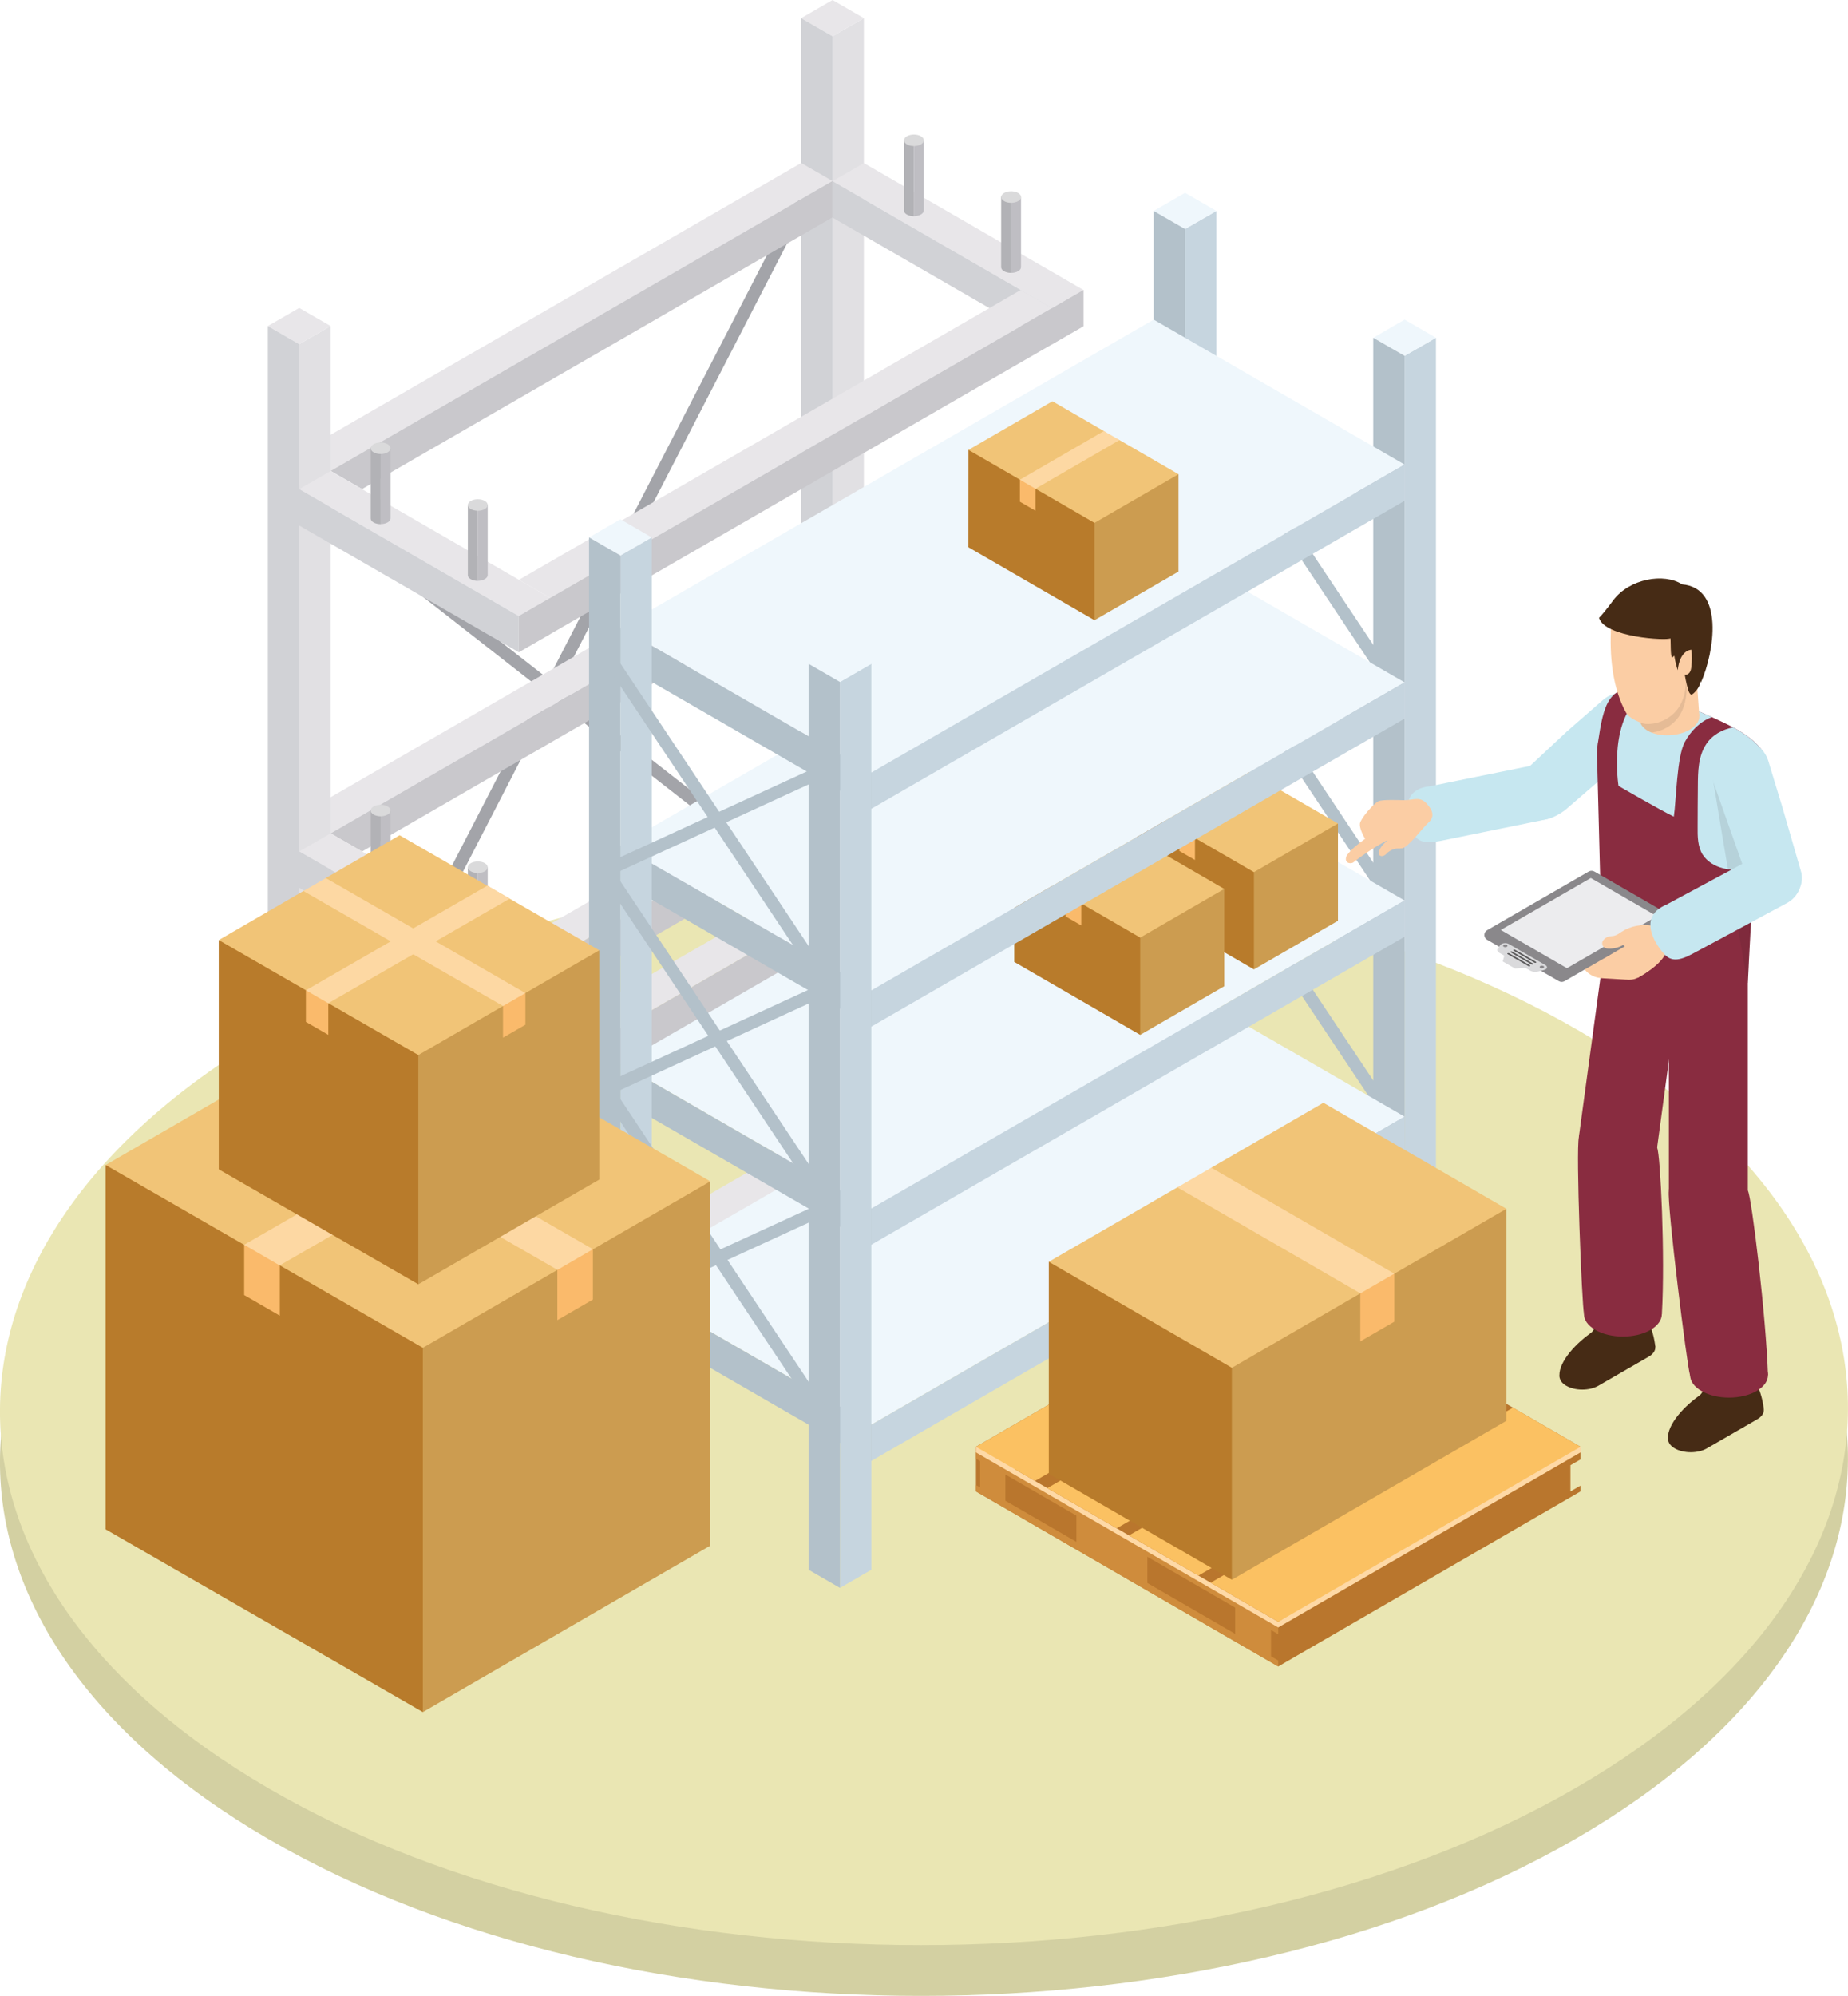 <?xml version="1.0" encoding="UTF-8"?>
<svg id="Ebene_2" data-name="Ebene 2" xmlns="http://www.w3.org/2000/svg" viewBox="0 0 320 345.45">
  <defs>
    <style>
      .cls-1 {
        fill: #cc9c50;
      }

      .cls-2 {
        fill: #b9762d;
      }

      .cls-3 {
        fill: #d3d0a2;
      }

      .cls-4 {
        fill: #892c40;
      }

      .cls-5 {
        stroke: #a3a4a9;
      }

      .cls-5, .cls-6 {
        fill: none;
        stroke-miterlimit: 10;
        stroke-width: 2.17px;
      }

      .cls-7 {
        fill: #f1c477;
      }

      .cls-8 {
        fill: #8a888b;
      }

      .cls-9 {
        fill: #bfbec3;
      }

      .cls-10 {
        fill: #b3c1ca;
      }

      .cls-11 {
        fill: #5a595a;
      }

      .cls-6 {
        stroke: #b3c1ca;
      }

      .cls-12 {
        fill: #201d19;
        opacity: .1;
      }

      .cls-13 {
        fill: #eae6b3;
      }

      .cls-14 {
        fill: #dadadb;
      }

      .cls-15 {
        fill: #c6d5df;
      }

      .cls-16 {
        fill-rule: evenodd;
      }

      .cls-16, .cls-17 {
        fill: #462b15;
      }

      .cls-18 {
        fill: #dadadc;
      }

      .cls-19 {
        fill: #fbc162;
      }

      .cls-20 {
        fill: #eff7fc;
      }

      .cls-21 {
        fill: #c9c8cc;
      }

      .cls-22 {
        fill: #b87b2b;
      }

      .cls-23 {
        fill: #cf8c3c;
      }

      .cls-24 {
        fill: #d1d2d6;
      }

      .cls-25 {
        fill: #e8e6e9;
      }

      .cls-26 {
        fill: #e1e0e3;
      }

      .cls-27 {
        fill: #ececee;
      }

      .cls-28 {
        fill: #fed9a6;
      }

      .cls-29 {
        fill: #b2b2b6;
      }

      .cls-30 {
        fill: #fdd8a3;
      }

      .cls-31 {
        fill: #faba6b;
      }

      .cls-32 {
        fill: #fbcda4;
      }

      .cls-33 {
        fill: #c6e7f0;
      }
    </style>
  </defs>
  <g id="Ebene_1-2" data-name="Ebene 1">
    <g>
      <path class="cls-3" d="M47.23,187.24c62.69-36.19,163.99-36.19,226.27,0,62.27,36.19,61.95,94.87-.74,131.07-62.69,36.19-164,36.19-226.27,0-62.28-36.19-61.95-94.87.74-131.07"/>
      <path class="cls-13" d="M47.23,178.45c62.69-36.19,163.99-36.19,226.27,0,62.27,36.19,61.95,94.87-.74,131.07-62.69,36.19-164,36.19-226.27,0-62.28-36.19-61.95-94.87.74-131.07"/>
      <g>
        <g>
          <line class="cls-5" x1="141.45" y1="155.21" x2="49.1" y2="83.08"/>
          <line class="cls-5" x1="141.45" y1="29.78" x2="49.1" y2="208.69"/>
          <g>
            <polygon class="cls-26" points="149.59 3.14 149.59 159.93 144.16 163.07 144.16 6.27 149.59 3.14"/>
            <polygon class="cls-25" points="149.59 3.14 144.16 0 138.73 3.14 144.16 6.27 149.59 3.14"/>
            <polygon class="cls-24" points="138.73 3.14 138.73 159.93 144.16 163.07 144.16 6.27 138.73 3.14"/>
          </g>
          <polygon class="cls-25" points="138.74 90.94 51.84 141.11 57.25 144.24 144.17 94.08 138.74 90.94"/>
          <polygon class="cls-25" points="138.74 153.65 51.84 203.82 57.25 206.95 144.17 156.78 138.74 153.65"/>
          <polygon class="cls-25" points="138.74 28.21 51.84 78.38 57.25 81.51 144.17 31.35 138.74 28.21"/>
          <g>
            <polygon class="cls-26" points="57.25 56.43 57.25 213.23 51.81 216.36 51.81 59.57 57.25 56.43"/>
            <polygon class="cls-25" points="57.25 56.43 51.81 53.3 46.38 56.43 51.81 59.57 57.25 56.43"/>
            <polygon class="cls-24" points="46.38 56.43 46.38 213.23 51.81 216.36 51.81 59.57 46.38 56.43"/>
          </g>
          <polygon class="cls-21" points="144.16 156.78 57.25 206.95 62.69 210.09 144.16 163.05 144.16 156.78"/>
          <polygon class="cls-21" points="144.16 94.07 57.25 144.24 62.69 147.38 144.16 100.34 144.16 94.07"/>
          <polygon class="cls-21" points="144.16 31.34 57.25 81.51 62.69 84.65 144.16 37.62 144.16 31.34"/>
          <g>
            <g>
              <polygon class="cls-26" points="187.61 175.6 187.61 181.87 182.18 185 182.18 178.73 187.61 175.6"/>
              <polygon class="cls-25" points="187.61 175.6 149.59 153.64 144.16 156.78 182.18 178.73 187.61 175.6"/>
              <polygon class="cls-24" points="182.18 178.73 182.18 185 144.16 163.07 144.16 156.78 182.18 178.73"/>
            </g>
            <g>
              <path class="cls-9" d="M176.8,159.52v12.14c0,.25-.17.51-.51.7-.34.19-.77.29-1.21.29v-13.18s1.72.05,1.72.05Z"/>
              <path class="cls-29" d="M175.08,159.47v13.18c-.44,0-.88-.1-1.22-.29-.34-.19-.5-.45-.5-.7v-12.23s1.72.05,1.72.05Z"/>
              <path class="cls-14" d="M173.87,158.81c.67-.39,1.76-.39,2.43,0s.67,1.02,0,1.41-1.76.39-2.43,0-.67-1.02,0-1.41"/>
            </g>
            <g>
              <path class="cls-9" d="M159.97,149.69v12.14c0,.25-.17.51-.51.7-.34.19-.77.29-1.21.29v-13.18s1.72.05,1.72.05Z"/>
              <path class="cls-29" d="M158.25,149.65v13.18c-.44,0-.88-.1-1.22-.29-.34-.19-.5-.45-.5-.7v-12.23s1.72.05,1.72.05Z"/>
              <path class="cls-14" d="M157.04,148.99c.67-.39,1.76-.39,2.43,0s.67,1.02,0,1.41-1.76.39-2.43,0-.67-1.02,0-1.41"/>
            </g>
            <polygon class="cls-25" points="176.75 175.6 89.85 225.77 95.27 228.89 182.18 178.73 176.75 175.6"/>
            <g>
              <polygon class="cls-26" points="95.27 228.89 95.27 235.16 89.83 238.3 89.83 232.03 95.27 228.89"/>
              <polygon class="cls-25" points="95.27 228.89 57.25 206.94 51.81 210.08 89.83 232.03 95.27 228.89"/>
              <polygon class="cls-24" points="89.83 232.03 89.83 238.3 51.81 216.36 51.81 210.08 89.83 232.03"/>
            </g>
            <g>
              <path class="cls-9" d="M84.45,212.81v12.14c0,.25-.17.51-.51.7-.34.19-.77.29-1.21.29v-13.18s1.72.05,1.72.05Z"/>
              <path class="cls-29" d="M82.73,212.77v13.18c-.44,0-.88-.1-1.22-.29-.34-.19-.5-.45-.5-.7v-12.23s1.72.05,1.72.05Z"/>
              <path class="cls-14" d="M81.52,212.11c.67-.39,1.76-.39,2.43,0s.67,1.02,0,1.41-1.76.39-2.43,0c-.67-.39-.67-1.02,0-1.41"/>
            </g>
            <g>
              <path class="cls-9" d="M67.63,202.99v12.14c0,.25-.17.51-.51.7-.34.19-.77.29-1.21.29v-13.18s1.72.05,1.72.05Z"/>
              <path class="cls-29" d="M65.91,202.95v13.18c-.44,0-.88-.1-1.22-.29-.34-.19-.5-.45-.5-.7v-12.23s1.72.05,1.72.05Z"/>
              <path class="cls-14" d="M64.69,202.29c.67-.39,1.76-.39,2.43,0s.67,1.02,0,1.41-1.76.39-2.43,0-.67-1.02,0-1.41"/>
            </g>
            <polygon class="cls-21" points="187.61 175.6 89.83 232.03 89.83 238.3 187.61 181.87 187.61 175.6"/>
          </g>
          <g>
            <g>
              <polygon class="cls-26" points="187.61 112.89 187.61 119.16 182.18 122.3 182.18 116.03 187.61 112.89"/>
              <polygon class="cls-25" points="187.61 112.89 149.59 90.94 144.16 94.08 182.18 116.03 187.61 112.89"/>
              <polygon class="cls-24" points="182.18 116.03 182.18 122.3 144.16 100.36 144.16 94.08 182.18 116.03"/>
            </g>
            <g>
              <path class="cls-9" d="M176.8,96.81v12.14c0,.25-.17.51-.51.7-.34.19-.77.29-1.21.29v-13.18s1.72.05,1.72.05Z"/>
              <path class="cls-29" d="M175.08,96.77v13.18c-.44,0-.88-.1-1.22-.29-.34-.19-.5-.45-.5-.7v-12.23s1.72.05,1.72.05Z"/>
              <path class="cls-14" d="M173.87,96.11c.67-.39,1.76-.39,2.43,0s.67,1.02,0,1.41-1.76.39-2.43,0-.67-1.02,0-1.41"/>
            </g>
            <g>
              <path class="cls-9" d="M159.97,86.99v12.14c0,.25-.17.51-.51.7-.34.19-.77.29-1.21.29v-13.18s1.72.05,1.72.05Z"/>
              <path class="cls-29" d="M158.25,86.94v13.18c-.44,0-.88-.1-1.22-.29-.34-.19-.5-.45-.5-.7v-12.23s1.72.05,1.72.05Z"/>
              <path class="cls-14" d="M157.04,86.29c.67-.39,1.76-.39,2.43,0s.67,1.02,0,1.41c-.67.39-1.76.39-2.43,0s-.67-1.02,0-1.41"/>
            </g>
            <polygon class="cls-25" points="176.75 112.89 89.85 163.06 95.27 166.19 182.18 116.03 176.75 112.89"/>
            <g>
              <polygon class="cls-26" points="95.27 166.19 95.27 172.46 89.83 175.6 89.83 169.32 95.27 166.19"/>
              <polygon class="cls-25" points="95.27 166.19 57.25 144.24 51.81 147.37 89.83 169.32 95.27 166.19"/>
              <polygon class="cls-24" points="89.83 169.32 89.83 175.6 51.81 153.66 51.81 147.37 89.83 169.32"/>
            </g>
            <g>
              <path class="cls-9" d="M84.45,150.11v12.14c0,.25-.17.51-.51.7-.34.19-.77.29-1.21.29v-13.18s1.72.05,1.72.05Z"/>
              <path class="cls-29" d="M82.73,150.06v13.18c-.44,0-.88-.1-1.22-.29-.34-.19-.5-.45-.5-.7v-12.23s1.72.05,1.72.05Z"/>
              <path class="cls-14" d="M81.52,149.4c.67-.39,1.76-.39,2.43,0s.67,1.02,0,1.41c-.67.39-1.76.39-2.43,0s-.67-1.02,0-1.41"/>
            </g>
            <g>
              <path class="cls-9" d="M67.63,140.29v12.14c0,.25-.17.51-.51.7-.34.19-.77.29-1.21.29v-13.18s1.72.05,1.72.05Z"/>
              <path class="cls-29" d="M65.91,140.24v13.18c-.44,0-.88-.1-1.22-.29-.34-.19-.5-.45-.5-.7v-12.23s1.72.05,1.72.05Z"/>
              <path class="cls-14" d="M64.69,139.58c.67-.39,1.76-.39,2.43,0s.67,1.02,0,1.41-1.76.39-2.43,0-.67-1.02,0-1.41"/>
            </g>
            <polygon class="cls-21" points="187.61 112.89 89.83 169.32 89.83 175.6 187.61 119.16 187.61 112.89"/>
          </g>
          <g>
            <g>
              <polygon class="cls-26" points="187.61 50.19 187.61 56.46 182.18 59.59 182.18 53.32 187.61 50.19"/>
              <polygon class="cls-25" points="187.61 50.19 149.59 28.23 144.16 31.37 182.18 53.32 187.61 50.19"/>
              <polygon class="cls-24" points="182.18 53.32 182.18 59.59 144.16 37.66 144.16 31.37 182.18 53.32"/>
            </g>
            <g>
              <path class="cls-9" d="M176.8,34.11v12.14c0,.25-.17.51-.51.7-.34.19-.77.29-1.21.29v-13.18s1.72.05,1.72.05Z"/>
              <path class="cls-29" d="M175.08,34.06v13.18c-.44,0-.88-.1-1.22-.29-.34-.19-.5-.45-.5-.7v-12.23s1.72.05,1.72.05Z"/>
              <path class="cls-14" d="M173.87,33.4c.67-.39,1.76-.39,2.43,0s.67,1.02,0,1.41c-.67.39-1.76.39-2.43,0s-.67-1.02,0-1.41"/>
            </g>
            <g>
              <path class="cls-9" d="M159.97,24.28v12.14c0,.25-.17.51-.51.7-.34.19-.77.29-1.21.29v-13.18s1.72.05,1.72.05Z"/>
              <path class="cls-29" d="M158.25,24.24v13.18c-.44,0-.88-.1-1.22-.29-.34-.19-.5-.45-.5-.7v-12.23s1.72.05,1.72.05Z"/>
              <path class="cls-14" d="M157.04,23.58c.67-.39,1.76-.39,2.43,0s.67,1.02,0,1.41c-.67.39-1.76.39-2.43,0s-.67-1.02,0-1.41"/>
            </g>
            <polygon class="cls-25" points="176.75 50.19 89.85 100.36 95.27 103.48 182.18 53.32 176.75 50.19"/>
            <g>
              <polygon class="cls-26" points="95.27 103.48 95.27 109.75 89.83 112.89 89.83 106.62 95.27 103.48"/>
              <polygon class="cls-25" points="95.27 103.48 57.25 81.53 51.81 84.67 89.83 106.62 95.27 103.48"/>
              <polygon class="cls-24" points="89.83 106.62 89.83 112.89 51.81 90.96 51.81 84.67 89.83 106.62"/>
            </g>
            <g>
              <path class="cls-9" d="M84.45,87.4v12.14c0,.25-.17.51-.51.7-.34.19-.77.29-1.21.29v-13.18s1.72.05,1.72.05Z"/>
              <path class="cls-29" d="M82.73,87.36v13.18c-.44,0-.88-.1-1.22-.29-.34-.19-.5-.45-.5-.7v-12.23s1.72.05,1.72.05Z"/>
              <path class="cls-14" d="M81.52,86.7c.67-.39,1.76-.39,2.43,0s.67,1.02,0,1.41-1.76.39-2.43,0c-.67-.39-.67-1.02,0-1.41"/>
            </g>
            <g>
              <path class="cls-9" d="M67.63,77.58v12.14c0,.25-.17.51-.51.7-.34.19-.77.29-1.21.29v-13.18s1.72.05,1.72.05Z"/>
              <path class="cls-29" d="M65.91,77.54v13.18c-.44,0-.88-.1-1.22-.29-.34-.19-.5-.45-.5-.7v-12.23s1.72.05,1.72.05Z"/>
              <path class="cls-14" d="M64.69,76.88c.67-.39,1.76-.39,2.43,0s.67,1.02,0,1.41-1.76.39-2.43,0-.67-1.02,0-1.41"/>
            </g>
            <polygon class="cls-21" points="187.61 50.19 89.83 106.62 89.83 112.89 187.61 56.46 187.61 50.19"/>
          </g>
        </g>
        <g>
          <g>
            <line class="cls-6" x1="202.64" y1="60.8" x2="240.66" y2="117.87"/>
            <line class="cls-6" x1="202.64" y1="98.5" x2="240.66" y2="155.57"/>
            <line class="cls-6" x1="202.64" y1="136.21" x2="240.66" y2="193.27"/>
            <line class="cls-6" x1="241.08" y1="81.23" x2="201.91" y2="99.22"/>
            <line class="cls-6" x1="241.08" y1="119.15" x2="201.91" y2="137.14"/>
            <line class="cls-6" x1="241.08" y1="157.07" x2="201.91" y2="175.06"/>
          </g>
          <g>
            <polygon class="cls-15" points="248.65 58.46 248.65 215.25 243.22 218.39 243.22 61.59 248.65 58.46"/>
            <polygon class="cls-20" points="248.65 58.46 243.22 55.32 237.79 58.46 243.22 61.59 248.65 58.46"/>
            <polygon class="cls-10" points="237.79 58.46 237.79 215.25 243.22 218.39 243.22 61.59 237.79 58.46"/>
          </g>
          <g>
            <polygon class="cls-15" points="210.63 36.51 210.63 193.3 205.2 196.44 205.2 39.64 210.63 36.51"/>
            <polygon class="cls-20" points="210.63 36.51 205.2 33.37 199.77 36.51 205.2 39.64 210.63 36.51"/>
            <polygon class="cls-10" points="199.77 36.51 199.77 193.3 205.2 196.44 205.2 39.64 199.77 36.51"/>
          </g>
          <g>
            <polygon class="cls-20" points="243.22 193.27 150.88 246.59 107.43 221.5 199.77 168.19 243.22 193.27"/>
            <polygon class="cls-15" points="243.22 193.27 243.22 199.55 150.88 252.86 150.88 246.59 243.22 193.27"/>
            <polygon class="cls-10" points="150.88 246.59 150.88 252.86 107.43 227.77 107.43 221.5 150.88 246.59"/>
          </g>
          <g>
            <polygon class="cls-20" points="243.22 155.86 150.88 209.17 107.43 184.09 199.77 130.77 243.22 155.86"/>
            <polygon class="cls-15" points="243.22 155.86 243.22 162.13 150.88 215.44 150.88 209.17 243.22 155.86"/>
            <polygon class="cls-10" points="150.88 209.17 150.88 215.44 107.43 190.36 107.43 184.09 150.88 209.17"/>
          </g>
          <g>
            <polygon class="cls-7" points="213.94 155.16 195.31 138.32 209.85 129.9 218.76 135.05 219.86 136 221.48 136.63 231.68 142.53 226 150.95 213.94 155.16"/>
            <polygon class="cls-1" points="213.94 156.88 217.13 150.95 231.68 142.53 231.68 159.37 217.13 167.79 213.94 156.88"/>
            <polygon class="cls-22" points="195.31 138.32 217.13 150.95 217.13 167.79 195.31 155.16 195.31 138.32"/>
            <polygon class="cls-30" points="206.92 145.03 221.46 136.62 218.76 135.06 204.22 143.47 205.57 145.56 206.92 145.03"/>
            <polygon class="cls-31" points="206.92 148.85 206.92 145.04 204.22 143.47 204.22 147.29 206.92 148.85"/>
          </g>
          <g>
            <polygon class="cls-7" points="194.25 166.49 175.62 149.65 190.16 141.23 199.07 146.38 200.17 147.33 201.79 147.95 211.99 153.86 206.31 162.28 194.25 166.49"/>
            <polygon class="cls-1" points="194.25 168.21 197.44 162.28 211.99 153.86 211.99 170.7 197.44 179.12 194.25 168.21"/>
            <polygon class="cls-22" points="175.62 149.65 197.44 162.28 197.44 179.12 175.62 166.49 175.62 149.65"/>
            <polygon class="cls-30" points="187.23 156.36 201.77 147.94 199.07 146.38 184.53 154.8 185.88 156.89 187.23 156.36"/>
            <polygon class="cls-31" points="187.23 160.18 187.23 156.37 184.53 154.8 184.53 158.62 187.23 160.18"/>
          </g>
          <g>
            <polygon class="cls-20" points="243.22 118.11 150.88 171.42 107.43 146.33 199.77 93.02 243.22 118.11"/>
            <polygon class="cls-15" points="243.22 118.11 243.22 124.38 150.88 177.69 150.88 171.42 243.22 118.11"/>
            <polygon class="cls-10" points="150.88 171.42 150.88 177.69 107.43 152.6 107.43 146.33 150.88 171.42"/>
          </g>
          <g>
            <polygon class="cls-20" points="243.22 80.41 150.88 133.72 107.43 108.63 199.77 55.32 243.22 80.41"/>
            <polygon class="cls-15" points="243.22 80.41 243.22 86.68 150.88 139.99 150.88 133.72 243.22 80.41"/>
            <polygon class="cls-10" points="150.88 133.72 150.88 139.99 107.43 114.9 107.43 108.63 150.88 133.72"/>
          </g>
          <g>
            <polygon class="cls-15" points="150.88 114.9 150.88 271.7 145.45 274.84 145.45 118.04 150.88 114.9"/>
            <polygon class="cls-20" points="150.88 114.9 145.45 111.77 140.02 114.9 145.45 118.04 150.88 114.9"/>
            <polygon class="cls-10" points="140.02 114.9 140.02 271.7 145.45 274.84 145.45 118.04 140.02 114.9"/>
          </g>
          <g>
            <polygon class="cls-15" points="112.86 93.02 112.86 249.81 107.43 252.95 107.43 96.15 112.86 93.02"/>
            <polygon class="cls-20" points="112.86 93.02 107.43 89.88 102 93.02 107.43 96.15 112.86 93.02"/>
            <polygon class="cls-10" points="102 93.02 102 249.81 107.43 252.95 107.43 96.15 102 93.02"/>
          </g>
          <g>
            <line class="cls-6" x1="104.72" y1="112.72" x2="142.74" y2="169.78"/>
            <line class="cls-6" x1="104.72" y1="150.42" x2="142.74" y2="207.49"/>
            <line class="cls-6" x1="104.72" y1="188.12" x2="142.74" y2="245.19"/>
            <line class="cls-6" x1="143.15" y1="133.14" x2="103.99" y2="151.13"/>
            <line class="cls-6" x1="143.15" y1="171.06" x2="103.99" y2="189.05"/>
            <line class="cls-6" x1="143.15" y1="208.99" x2="103.99" y2="226.97"/>
          </g>
          <g>
            <polygon class="cls-7" points="186.33 94.72 167.7 77.87 182.24 69.45 191.15 74.61 192.25 75.56 193.87 76.18 204.07 82.08 198.39 90.51 186.33 94.72"/>
            <polygon class="cls-1" points="186.33 96.43 189.52 90.5 204.07 82.08 204.07 98.93 189.52 107.35 186.33 96.43"/>
            <polygon class="cls-22" points="167.7 77.87 189.52 90.5 189.52 107.35 167.69 94.72 167.7 77.87"/>
            <polygon class="cls-30" points="179.31 84.59 193.85 76.17 191.15 74.61 176.61 83.03 177.96 85.11 179.31 84.59"/>
            <polygon class="cls-31" points="179.31 88.41 179.31 84.6 176.61 83.03 176.61 86.84 179.31 88.41"/>
          </g>
        </g>
        <g>
          <polygon class="cls-7" points="80.49 242.88 123 204.47 68.08 172.83 47.76 184.59 45.26 186.76 41.56 188.17 18.29 201.64 52.98 233.28 80.49 242.88"/>
          <polygon class="cls-22" points="80.49 246.8 73.22 233.28 18.29 201.64 18.29 264.7 73.22 296.33 80.49 246.8"/>
          <polygon class="cls-1" points="123 204.47 73.22 233.28 73.22 296.33 123 267.52 123 204.47"/>
          <polygon class="cls-30" points="96.51 219.78 41.6 188.15 47.76 184.59 102.67 216.22 99.59 220.98 96.51 219.78"/>
          <polygon class="cls-31" points="96.51 228.49 96.51 219.8 102.67 216.22 102.67 224.93 96.51 228.49"/>
          <polygon class="cls-30" points="48.45 219.01 98.37 190.23 92.21 186.67 42.28 215.45 45.37 220.21 48.45 219.01"/>
          <polygon class="cls-31" points="48.45 227.72 48.45 219.03 42.28 215.45 42.28 224.15 48.45 227.72"/>
        </g>
        <g>
          <polygon class="cls-7" points="77.02 188.66 103.77 164.48 69.2 144.57 56.42 151.97 54.84 153.34 52.52 154.23 37.88 162.71 59.71 182.62 77.02 188.66"/>
          <polygon class="cls-22" points="77.02 191.13 72.44 182.61 37.88 162.71 37.88 202.39 72.44 222.29 77.02 191.13"/>
          <polygon class="cls-1" points="103.77 164.48 72.44 182.61 72.44 222.29 103.77 204.16 103.77 164.48"/>
          <polygon class="cls-30" points="87.1 174.12 52.54 154.22 56.42 151.98 90.98 171.88 89.04 174.87 87.1 174.12"/>
          <polygon class="cls-31" points="87.1 179.6 87.1 174.13 90.98 171.88 90.98 177.36 87.1 179.6"/>
          <polygon class="cls-30" points="56.85 173.64 88.27 155.53 84.39 153.29 52.97 171.4 54.91 174.39 56.85 173.64"/>
          <polygon class="cls-31" points="56.85 179.12 56.85 173.65 52.97 171.4 52.97 176.87 56.85 179.12"/>
        </g>
        <g>
          <path class="cls-2" d="M273.68,252.59v-2.18l-52.34-30.3-52.34,30.3v7.73l52.34,30.3,52.34-30.3v-1l-1.74,1v-4.54s1.74-1,1.74-1ZM235.75,234.31l-12.3-7.12v-4.54l12.3,7.12v4.54ZM263.25,250.23l-15.2-8.8v-4.54s15.2,8.8,15.2,8.8v4.54Z"/>
          <polygon class="cls-23" points="221.34 282.86 221.34 280.71 212.57 264.13 170.97 249.56 169 250.42 169 252.48 169.72 252.9 169.72 257.45 169 257.03 169 258.14 221.34 288.44 221.34 287.4 220.09 286.68 220.09 282.13 221.34 282.86"/>
          <polygon class="cls-28" points="169 250.42 169 251.39 221.34 281.68 273.68 251.39 273.68 250.42 225.87 261.04 169 250.42"/>
          <polygon class="cls-2" points="174.82 250.22 175.78 254.34 221.34 280.71 267.95 250.42 267.52 246.85 256.42 255.55 215.82 228.25 174.82 250.22"/>
          <g>
            <polygon class="cls-2" points="213.88 278.25 198.68 269.45 198.68 273.99 213.88 282.79 213.88 278.25"/>
            <polygon class="cls-2" points="186.39 262.33 174.09 255.21 174.09 259.75 186.39 266.87 186.39 262.33"/>
          </g>
          <g>
            <polygon class="cls-19" points="181.35 257.57 193.37 264.52 245.7 234.22 233.69 227.27 181.35 257.57"/>
            <polygon class="cls-19" points="259.85 242.41 247.83 235.46 195.5 265.75 207.51 272.71 259.85 242.41"/>
            <polygon class="cls-19" points="261.98 243.64 209.64 273.94 221.34 280.71 273.68 250.42 261.98 243.64"/>
            <polygon class="cls-19" points="231.55 226.03 221.34 220.12 169 250.42 179.22 256.33 231.55 226.03"/>
          </g>
        </g>
        <g>
          <polygon class="cls-7" points="220.25 245.91 260.85 209.22 229.16 190.87 209.76 202.1 207.36 204.17 203.84 205.53 181.61 218.39 193.98 236.74 220.25 245.91"/>
          <polygon class="cls-22" points="220.25 249.65 213.31 236.74 181.61 218.39 181.61 255.09 213.31 273.43 220.25 249.65"/>
          <polygon class="cls-1" points="260.85 209.22 213.31 236.74 213.31 273.43 260.86 245.91 260.85 209.22"/>
          <polygon class="cls-30" points="235.55 223.85 203.87 205.51 209.75 202.11 241.44 220.45 238.49 224.99 235.55 223.85"/>
          <polygon class="cls-31" points="235.55 232.17 235.55 223.86 241.44 220.45 241.44 228.76 235.55 232.17"/>
        </g>
      </g>
      <g>
        <g>
          <path class="cls-33" d="M243.75,139.14c-.39,2.24.88,4.87.88,4.87.75,1.78,2.21,2.05,4.82,1.53l18.14-3.69c.22-.05.44-.11.65-.18.02,0,.04-.01.06-.02,2.19-.81,3.53-3.11,3.05-5.48-.2-.98-.68-1.83-1.35-2.48-.13-.13-.27-.25-.41-.36-1.07-.83-2.48-1.21-3.91-.91l-.69.14-17.45,3.54c-2.54.27-3.53,1.57-3.78,3.05Z"/>
          <g>
            <path class="cls-17" d="M304.27,242.45c1.54.89,1.54,2.33,0,3.21l-8.71,5.03c-1.54.89-4.03.89-5.56,0h0c-1.54-.89-1.54-2.33,0-3.21l8.71-5.03c1.54-.89,4.03-.89,5.56,0h0Z"/>
            <path class="cls-17" d="M296.04,237.35l6.42-.61c1.38,1.85,2.59,3.94,2.96,7.18l-16.56,5.41c-.42-2.26,2.2-5.49,5.36-7.75,1.29-.92.65-2.99,1.82-4.24Z"/>
          </g>
          <g>
            <path class="cls-17" d="M285.48,231.61c1.54.89,1.54,2.33,0,3.21l-8.71,5.03c-1.54.89-4.03.89-5.56,0h0c-1.54-.89-1.54-2.33,0-3.21l8.71-5.03c1.54-.89,4.03-.89,5.56,0h0Z"/>
            <path class="cls-17" d="M277.25,226.51l6.42-.61c1.38,1.85,2.59,3.94,2.96,7.18l-16.56,5.41c-.42-2.26,2.2-5.49,5.36-7.75,1.29-.92.65-2.99,1.82-4.24Z"/>
          </g>
          <polygon class="cls-4" points="273.39 196.82 286.94 198.66 287.33 195.77 289.6 179.01 291.78 162.96 278.23 161.13 273.39 196.82"/>
          <path class="cls-4" d="M276.25,224.68c-2.63,1.52-2.63,3.99,0,5.51,2.63,1.52,6.9,1.52,9.54,0,2.63-1.52,2.63-3.99,0-5.51-2.63-1.52-6.9-1.52-9.54,0Z"/>
          <path class="cls-4" d="M287.77,227.43c.59-10-.26-27.62-.82-28.78-.64-1.31-1.51-5.64-2.68-6.51-1.65-1.22-3.6-2.34-5.63-2.06-2.45.34-4.69,4.32-5.24,6.73-.55,2.42.52,29.19.89,30.61.37,1.42,2.49-.49,3.87,0h9.61Z"/>
          <rect class="cls-4" x="288.98" y="170.04" width="13.67" height="36.02"/>
          <path class="cls-33" d="M264.48,133l6.88-6.43,6.2-5.41c2.11-1.84,5.32-1.63,7.19.46,1.86,2.09,1.67,5.28-.44,7.11l-13.34,11.52c-3.97,2.91-6.35,1.38-7.72-.07-1.92-2.04-.88-5.33,1.22-7.17Z"/>
          <path class="cls-4" d="M276.57,131.91l.9,34.85c.17,5.37,19.87,10.07,24.85,3.76.12-.16.23-.31.34-.48.29-5.93.47-10.06,1.19-19.69.08-1.2.17-2.4.26-3.59.62-8.74,1.22-16.59,1.22-16.59-1.18-1.75-3.05-3.1-5.22-4.27-1.16-.62-2.43-1.21-3.69-1.78-1.4-.62-2.8-1.24-4.17-1.88-2.67-1.31-4.85-2.17-6.63-2.63-7.18-1.91-7.95,2.49-8.92,8.92l-.02.02c-.16,1.07-.2,2.2-.12,3.36Z"/>
          <path class="cls-4" d="M294.63,235.25c-2.63,1.52-2.63,3.99,0,5.51,2.63,1.52,6.9,1.52,9.54,0,2.63-1.52,2.63-3.99,0-5.51-2.63-1.52-6.9-1.52-9.54,0Z"/>
          <path class="cls-4" d="M306.14,238c-.32-10.01-2.82-30.84-3.49-31.94-.75-1.25-2-2.7-3.25-3.46-1.76-1.06-3.8-2-5.8-1.54-2.41.56-4.3,2.54-4.63,5-.33,2.46,3.18,30.56,3.67,31.94.49,1.38.46,1.32,1.88,1.68l11.6-1.68Z"/>
          <path class="cls-33" d="M280.26,136.03s6.86,3.99,9.58,5.32c.43-2.89.51-10.37,1.9-12.92,1.01-1.9,2.68-3.59,4.69-4.31-1.4-.63-2.8-1.23-4.16-1.89-2.67-1.31-4.86-2.16-6.63-2.63-.13.1-.29.18-.45.27-6.94,3.63-4.93,16.16-4.93,16.16Z"/>
          <path class="cls-33" d="M294.85,147.94c.76,1.19,2.06,1.96,3.44,2.33,1.36.35,2.79.32,4.21.22.44-.03.91-.09,1.35-.14.72-10.05,1.48-20.18,1.48-20.18-1.18-1.74-3.05-3.09-5.22-4.27-1.87.34-3.63,1.31-4.67,2.91-1.38,2.09-1.43,4.72-1.44,7.2-.02,2.37-.04,4.76-.04,7.12-.02,1.67,0,3.4.88,4.81Z"/>
          <path class="cls-12" d="M302.66,170.04c.29-5.93.47-10.06,1.19-19.69.08-1.2.17-2.4.26-3.59l-4.17-12.87-3.45.24c2.13,13.11,6.05,36.08,6.16,35.91Z"/>
          <path class="cls-33" d="M299.84,128.32c2.69-.82,5.54.7,6.36,3.39l2.48,8.16,3.17,10.93c.82,2.69-1.37,5.15-4.07,5.97-2.69.82-3.95-1.71-4.99-4.12l-6.35-17.97c-.82-2.69.7-5.54,3.39-6.36Z"/>
          <g>
            <path class="cls-32" d="M283.98,124.89c.04.2.13.4.25.59.27.43.73.83,1.37,1.15.11.05.23.11.34.15,2.09.84,5.11.57,6.94-.66,1.93-1.3,1.8-3.19-.3-4.21-.26-.13-.54-.23-.83-.32-.24-.07-.48-.13-.73-.18,0,0,0,0-.01,0-.3-.06-.6-.09-.92-.12-1.7-.11-3.54.28-4.8,1.13-.66.45-1.08.96-1.26,1.48-.11.33-.14.66-.06.99Z"/>
            <rect class="cls-32" x="283.46" y="110.91" width="10.33" height="13.37" transform="translate(-7.55 20.57) rotate(-4.03)"/>
            <path class="cls-12" d="M285,125.25s-.62-.19-1.02-.36c.04.2.13.4.25.59.27.43.73.83,1.37,1.15.11.05.23.11.34.15,1.94-.17,3.8-1.26,4.86-2.9.36-.56.63-1.17.83-1.81.05-.16.09-.32.13-.48.16-.63.24-1.28.28-1.92.08-1.47-.09-2.95-.26-4.42-.09-.71-.24-1.66-.42-2.63.06.39.11.76.15,1.07.17,1.47.34,2.95.26,4.42-.07,1.13-.29,2.26-.75,3.29-.1.22-.2.43-.32.63-.06.09-.11.19-.17.28-1.18,1.83-3.36,2.98-5.54,2.93Z"/>
            <g>
              <path class="cls-32" d="M291.41,113.4c.25,1.46.51,2.92.51,4.4,0,1.48-.27,2.99-1,4.27-1.08,1.9-3.19,3.16-5.37,3.23-.52.02-1.05-.03-1.53-.24-.91-.39-1.98-.87-2.47-1.74-2.04-3.65-2.85-8.79-2.61-14.07.12-2.72.84-2.19,2.56-2.82,1.72-.63,3.64-.5,5.43-.11.49.11.99.24,1.42.5.41.25.75.6,1.14.88.48.35,1.55,3.52,1.93,5.71Z"/>
              <path class="cls-17" d="M294.35,118.46c-.32.91-1.32,1.87-1.52,1.76-.29-.17-.42-.52-.51-.85-.69-2.37-.99-4.86-.89-7.32-.33.29-1.82,1.81-1.89,1.74-.31-.34-.2-2.02-.31-4.44,0-.04-.3,1.56-3.95-1.6-3.65-3.16,6.24-7.45,8.84-1.93.97,1.85,1.68,8.48.22,12.65Z"/>
              <path class="cls-32" d="M291.57,110.92c-.57.06-.94.61-1.07,1.12-.16.64-.1,1.3-.03,1.95.09.82.18,1.68.65,2.37.12.19.29.37.52.43.34.1.73-.11.93-.39.2-.28.26-.63.3-.96.11-.96.12-1.93.03-2.89-.04-.38-.1-.77-.31-1.1-.21-.33-.6-.58-1.02-.53Z"/>
            </g>
            <path class="cls-32" d="M289.24,109.33c-.03-.83.49-1.35,1.17-1.83.54-.39,1.3-.64,1.45-1.29.12-.52-.02-1.19-.27-1.66-1.32-2.45-11.99-3.39-12.65,4.7-.09,1.1,10.4,2.76,10.31.09Z"/>
          </g>
          <path class="cls-32" d="M243.04,138.5c1.63.04,2.75-.77,3.99.57,1.1,1.2,1.46,2.32.23,3.39-.75.66-3.44,4.22-4.46,4.37-.57.08-.94-.05-1.48.15-.44.16-.91.41-1.21.76s-.87.61-1.22.3c-.13-.12-.52-1.02,1.36-2.57.4-.33-3.07,1.55-5.89,3.78-.47.37-1.74.14-1.16-1.16.86-1.22,2-2.02,3.19-2.92-.41-.61-1-1.89-.91-2.62.11-.87,2.35-3.44,3.18-3.86.66-.34,3.65-.21,4.39-.19Z"/>
          <path class="cls-32" d="M284.57,168.66c-.55.36-1.12.72-1.76.85-.46.09-.93.07-1.4.04-1.2-.07-2.41-.14-3.61-.21-.37-.02-.73-.04-1.09-.12-.82-.17-1.58-.6-2.14-1.22-.17-.19-.33-.42-.3-.66.01-.13.08-.24.16-.34.39-.48,1.09-.52,1.7-.63,1.13-.21,2.16-.79,3.11-1.45.94-.66,1.83-1.41,2.81-2.01-.67.51-1.39.99-2.21,1.16-.82.17-1.77-.02-2.3-.67-.05-.06-.1-.13-.1-.21,0-.06.02-.13.05-.19.21-.43.61-.76,1.07-.88.35-.09.71-.07,1.06-.17.43-.12.79-.4,1.16-.64,1.54-1.01,3.48-1.4,5.29-1.09.35.06.69.15,1.01.3.76.36,1.31,1.05,1.75,1.76.1.16.2.33.23.51.03.14.02.29,0,.43-.16,1.2-.8,2.3-1.62,3.19-.82.89-1.83,1.59-2.84,2.25Z"/>
          <path class="cls-8" d="M257.51,162.66l12.43,7.17c.3.17.66.17.96,0l17.6-10.16c.64-.37.64-1.29,0-1.66l-12.43-7.17c-.3-.17-.66-.17-.96,0l-17.6,10.16c-.64.37-.64,1.29,0,1.66Z"/>
          <polygon class="cls-27" points="259.88 160.96 271.33 167.58 286.91 158.58 275.46 151.97 259.88 160.96"/>
          <path class="cls-32" d="M277.47,162.99c.21-.43.61-.76,1.07-.88.35-.09.71-.07,1.06-.17.43-.12.79-.4,1.16-.64,1.54-1.01,3.48-1.4,5.29-1.09.35.06.69.15,1.01.3.76.36,1.31,1.05,1.75,1.76.1.16.2.33.23.51.03.14.01.29,0,.43-.16,1.2-.8,2.3-1.62,3.19-.82.89-1.83,1.59-2.84,2.25-.33.22-.67.43-1.03.6l-1.67-4.73s-.51-.79-.84-.95c-.38.22-.79.39-1.21.48-2.84.64-2.38-1.01-2.35-1.07Z"/>
          <path class="cls-33" d="M285.81,160.59c.27,2.26,2.25,4.41,2.25,4.41,1.23,1.49,2.71,1.33,5.05.07l16.3-8.76c.2-.11.39-.23.57-.36.02-.01.04-.03.06-.04,1.87-1.41,2.48-4,1.34-6.12-.47-.88-1.18-1.56-2.01-1.99-.16-.09-.33-.16-.5-.23-1.26-.49-2.73-.44-4.01.25l-.62.33-15.69,8.43c-2.36.99-2.92,2.52-2.74,4.01Z"/>
          <g>
            <path class="cls-18" d="M261.28,163.4l6.33,3.65c.46.26.31.71-.29.86l-1.02.25c-.45.11-.96.05-1.31-.15l-.87-.5-1.77.13-2.14-1.23.27-1-.87-.5c-.34-.2-.44-.5-.25-.76l.44-.59c.25-.34,1.03-.43,1.48-.16Z"/>
            <path class="cls-11" d="M261.05,164.99c-.07.04-.07.11,0,.15l3.62,2.09c.07.04.19.04.26,0h0c.07-.04.07-.11,0-.15l-3.62-2.09c-.07-.04-.19-.04-.26,0h0Z"/>
            <path class="cls-11" d="M261.58,164.69c-.07.04-.07.11,0,.15l3.62,2.09c.07.04.19.04.26,0h0c.07-.04.07-.11,0-.15l-3.62-2.09c-.07-.04-.19-.04-.26,0h0Z"/>
            <path class="cls-11" d="M262.1,164.39c-.07.04-.07.11,0,.15l3.62,2.09c.07.04.19.04.26,0h0c.07-.04.07-.11,0-.15l-3.62-2.09c-.07-.04-.19-.04-.26,0h0Z"/>
            <path class="cls-8" d="M266.72,167.21c-.15.09-.15.23,0,.32.15.09.4.09.55,0,.15-.09.15-.23,0-.32-.15-.09-.4-.09-.55,0Z"/>
            <path class="cls-8" d="M260.38,163.55c-.15.09-.15.23,0,.32.15.09.4.09.55,0,.15-.09.15-.23,0-.32-.15-.09-.4-.09-.55,0Z"/>
          </g>
        </g>
        <path class="cls-16" d="M291.24,101.14c7.38.58,5.61,11.71,3.3,16.99-.61-2.38.03-5.12-1.17-5.6-.66-.27-2.5.08-2.86,3.48-.84-2.7-.42-3.01-1.27-5.53-.56.44-11.36-.16-12.36-3.54.48-.49,1.12-1.22,2.43-2.99,2.82-3.83,8.88-4.82,11.95-2.81Z"/>
      </g>
    </g>
  </g>
</svg>